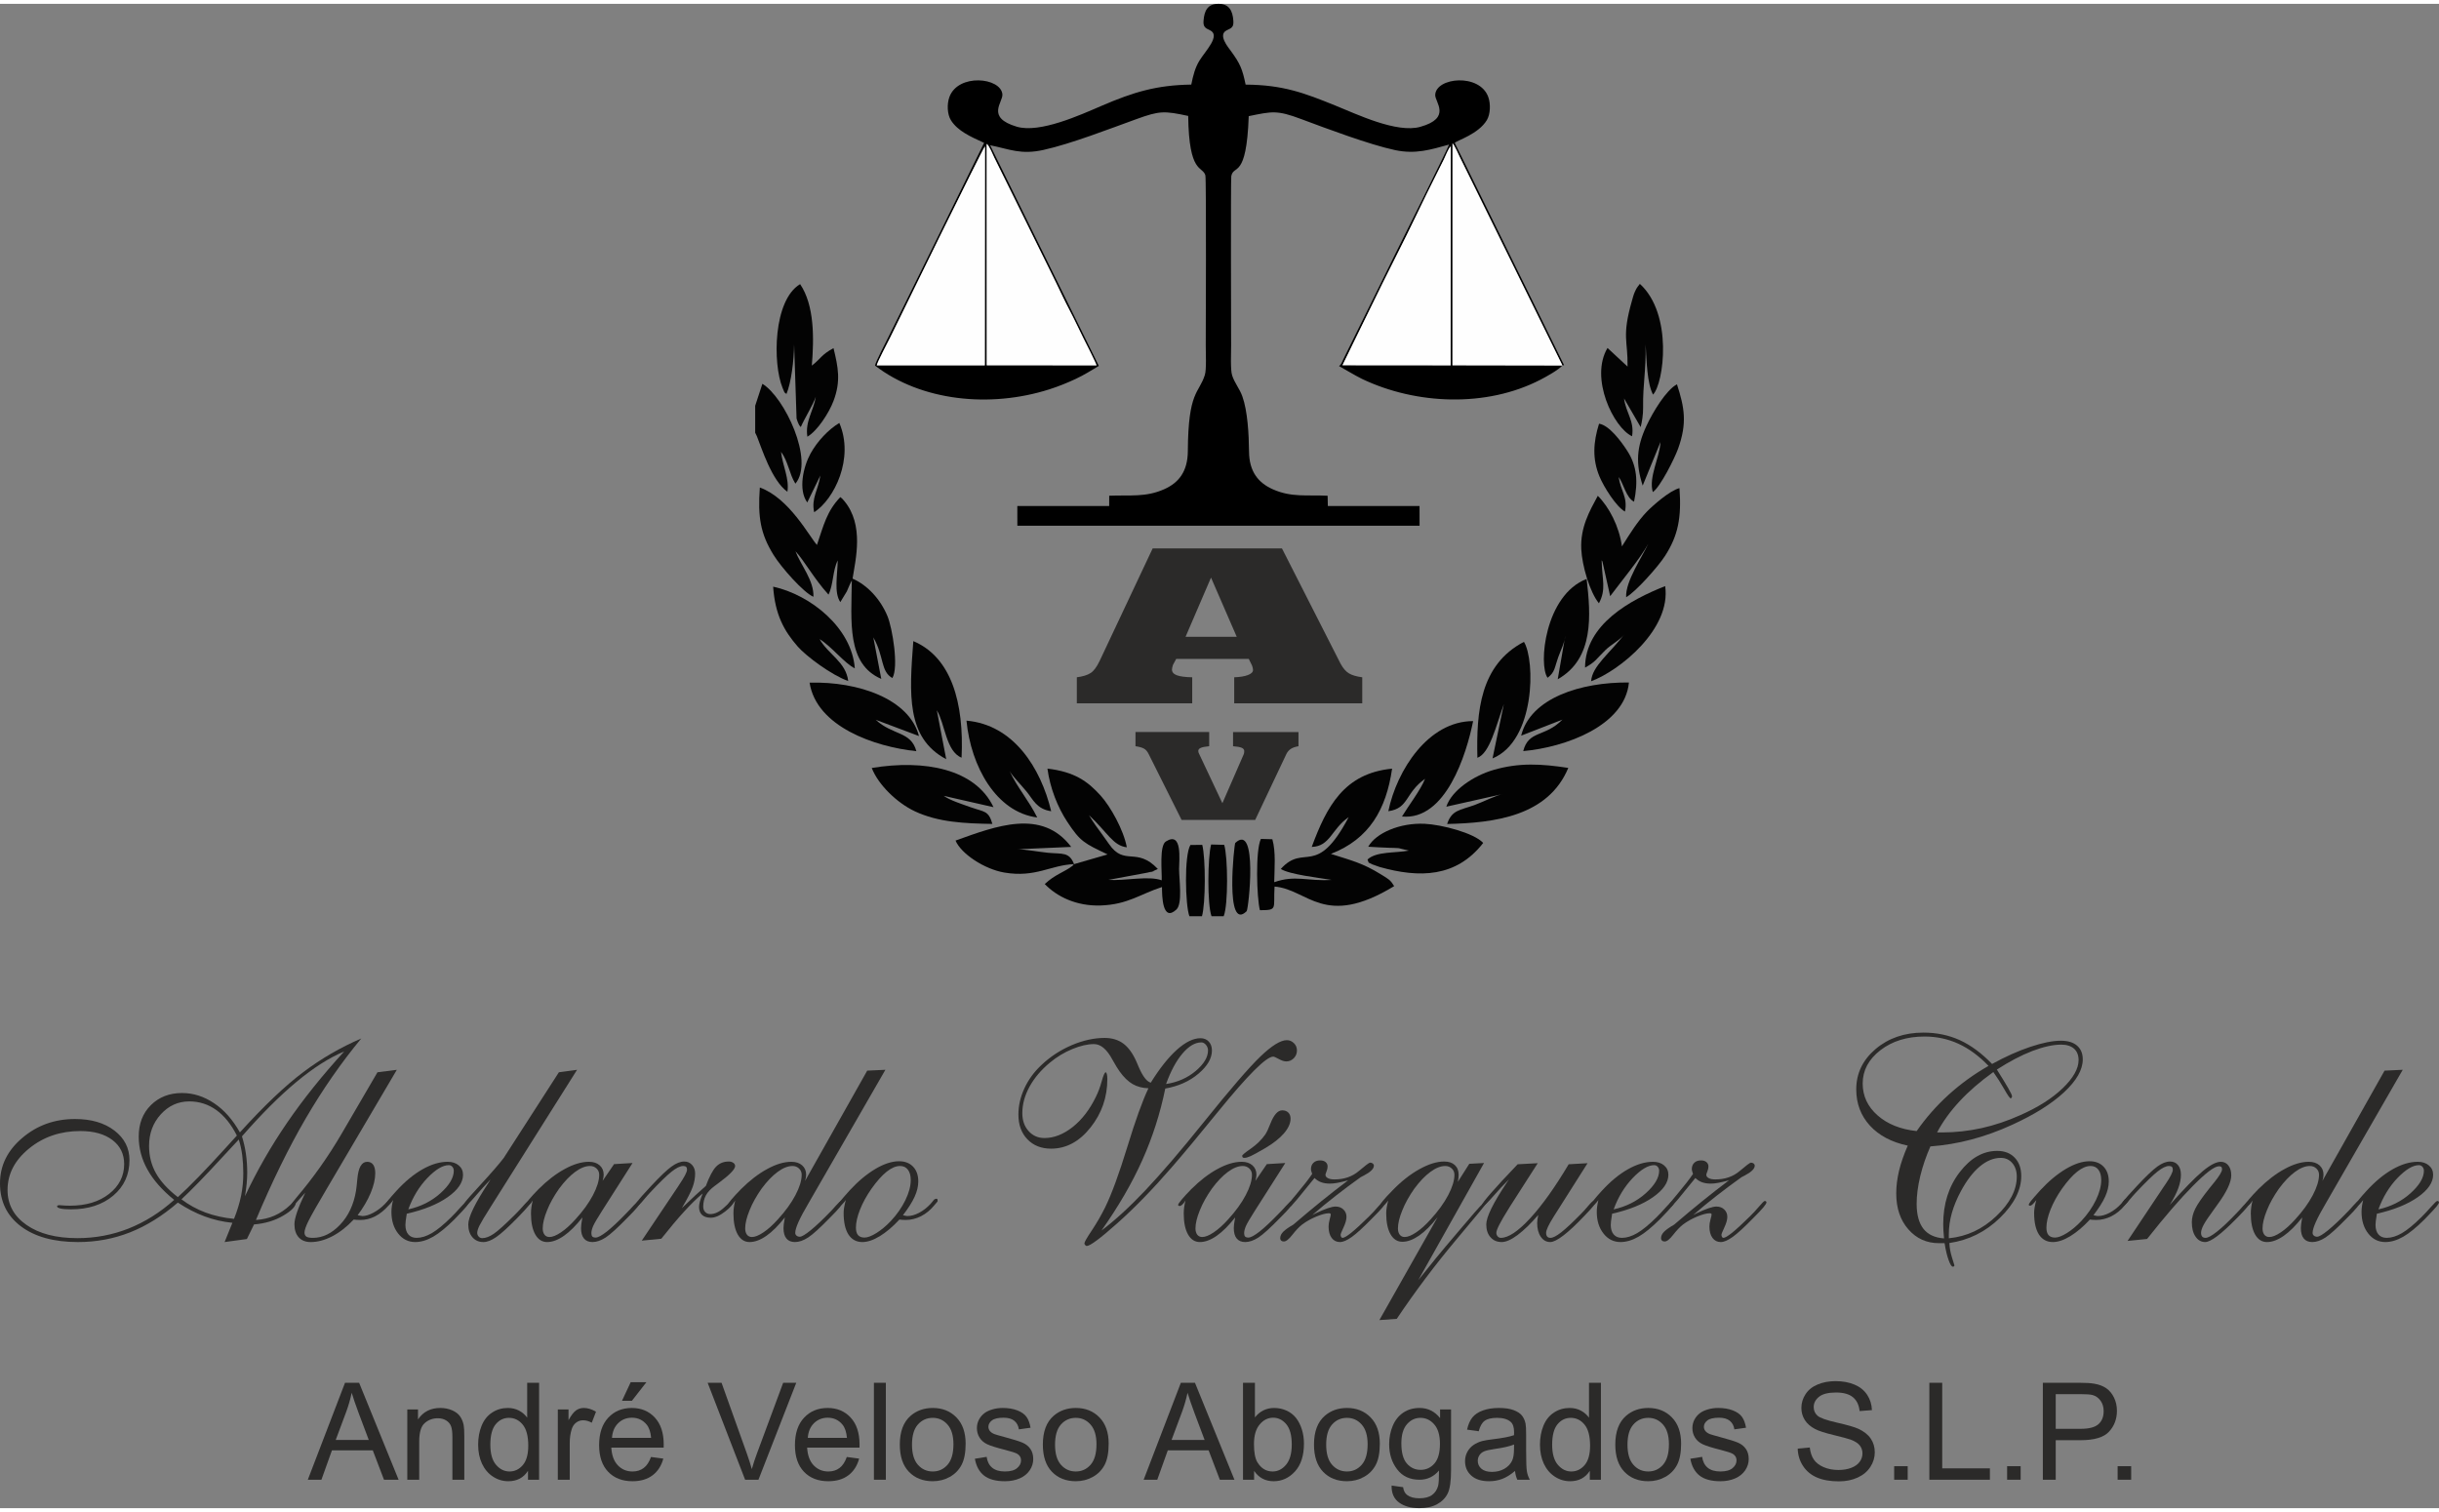 <?xml version="1.0" encoding="UTF-8"?>
<!DOCTYPE svg PUBLIC "-//W3C//DTD SVG 1.1//EN" "http://www.w3.org/Graphics/SVG/1.1/DTD/svg11.dtd">
<!-- Creator: CorelDRAW X8 -->
<svg xmlns="http://www.w3.org/2000/svg" xml:space="preserve" width="200px" height="124px" version="1.1" style="shape-rendering:geometricPrecision; text-rendering:geometricPrecision; image-rendering:optimizeQuality; fill-rule:evenodd; clip-rule:evenodd"
viewBox="0 0 6097837 3761510"
 xmlns:xlink="http://www.w3.org/1999/xlink">
 <rect x="0" y="0" width="6097837" height="3761510" fill="#808080" stroke="none"/>
 <defs>
  <style type="text/css">
   <![CDATA[
    .fil2 {fill:black}
    .fil3 {fill:#FEFEFE}
    .fil1 {fill:#030303}
    .fil0 {fill:#2B2A29;fill-rule:nonzero}
   ]]>
  </style>
 </defs>
 <g id="Capa_x0020_1">
  <path class="fil0" d="M444674 2983745c29364,-26561 69454,-67938 120258,-123863 12013,-13516 21210,-23542 27274,-30065 -14331,-28319 -31466,-49530 -51504,-63861 -20052,-14332 -42536,-21555 -67352,-21555 -27976,0 -51747,10714 -71327,32281 -19567,21555 -29364,47887 -29364,78996 0,25058 5707,47899 17249,68295 11542,20510 29721,40434 54766,59772zm140424 54307c7923,-19809 13745,-38918 17593,-57326 3732,-18421 5592,-37301 5592,-56639 0,-15962 -930,-30994 -2675,-44982 -1873,-13987 -4663,-27147 -8625,-39389 -9095,9554 -22497,24013 -40204,43351 -44397,48243 -78780,83671 -103124,106156 18408,13873 38447,24943 60014,32981 21669,8039 45441,13402 71429,15848zm27376 -56638c29606,-63034 64562,-124220 105111,-183406 40562,-59199 88219,-118628 142985,-178527 -37059,15491 -76907,40778 -119328,76091 -42409,35313 -87862,80754 -136335,136220 4306,13873 7695,28434 9898,43708 2217,15262 3274,30994 3274,47186 0,8624 -471,17835 -1401,27504 -930,9669 -2331,20039 -4204,31224zm-50918 114665c2675,-6637 6293,-15491 10726,-26561 4421,-11185 7338,-18408 8739,-21555 -24242,-2459 -47313,-7809 -69568,-16090 -22141,-8153 -44397,-19694 -66779,-34485 -38689,33441 -78537,58257 -119557,74461 -41135,16191 -84487,24230 -130284,24230 -60244,0 -107786,-13160 -142628,-39377 -34842,-26345 -52205,-62116 -52205,-107442 0,-44167 18523,-82040 55696,-113506 37058,-31581 80995,-47314 131799,-47314 40549,0 73301,9568 98474,28791 25160,19223 37746,43925 37746,73875 0,36357 -13516,66078 -40663,88919 -27147,22841 -62346,34256 -105583,34256 -11414,0 -20038,-701 -25975,-1988 -5949,-1388 -8866,-3261 -8866,-5707 0,-700 586,-1401 1758,-1860 1044,-586 2560,-930 4420,-930 472,0 1631,115 3376,344 8051,701 15504,1045 22612,1045 40090,0 72715,-9784 97888,-29479 25173,-19694 37759,-44625 37759,-74575 0,-25287 -9796,-45326 -29491,-60243 -19695,-14918 -46371,-22383 -80053,-22383 -49874,0 -92639,14574 -128411,43823 -35784,29249 -53607,63734 -53607,103595 0,36357 15848,65492 47428,87390 31581,22026 73990,32982 127252,32982 44867,0 87505,-8038 128182,-24115 40548,-16204 78537,-39976 113735,-71556 -29835,-24115 -51976,-49288 -66664,-75505 -14676,-26230 -22013,-53721 -22013,-82741 0,-32281 10127,-58613 30523,-78779 20395,-20154 46268,-30179 77721,-30179 28205,0 54894,8509 80181,25529 25287,16892 46727,41249 64549,72945 60486,-66665 113392,-116882 158603,-150794 45097,-33912 93455,-61989 144844,-84015 -49988,60358 -96371,127010 -139022,200196 -42651,73187 -84015,157775 -124335,253574 33211,-1873 61760,-14345 85888,-37645 5936,-5707 9898,-8509 11886,-8509 229,0 573,114 1044,471 472,344 816,930 1045,1630 0,9784 -10484,20855 -31581,33212 -20968,12471 -45326,19694 -73059,22026l-17835 36472 -55695 7567z"/>
  <path id="1" class="fil0" d="M992127 2665393l-174208 295753c-24357,41134 -39861,68511 -46613,82040 -6637,13516 -10025,23185 -10025,29122 0,4777 1630,8165 4777,10255 3146,1987 8510,3032 16089,3032 24587,0 47301,-10956 68053,-32855 20854,-21911 34141,-50230 39848,-84715 1172,-7236 2217,-17249 3376,-29950 2573,-28434 10726,-42651 24587,-42651 6650,0 11656,2446 15032,7338 3389,4892 5134,12000 5134,21325 0,14446 -3847,30880 -11427,49173 -7682,18294 -18523,36944 -32625,55709 700,0 2560,344 5478,1045 2917,700 5133,1044 6522,1044 7924,0 17020,-2790 27389,-8382 10370,-5478 20154,-12943 29249,-22268l9911 -10255c344,-688 1045,-1274 1975,-1746 930,-458 1860,-700 2803,-700 815,0 1503,356 1974,1057 472,701 701,1745 701,3032 0,1389 0,2204 -115,2561 -114,344 -356,700 -586,930l-7809 9210c-10714,12115 -22026,21198 -33797,27262 -11886,6064 -24230,9096 -37173,9096 -3962,0 -7108,-128 -9554,-357 -2561,-229 -4777,-459 -6867,-701 -17019,18179 -34969,32167 -53606,41836 -18650,9669 -36587,14446 -53951,14446 -12700,0 -22612,-3962 -29835,-11758 -7108,-7924 -10726,-18880 -10726,-32982 0,-14574 8866,-40434 26574,-77607l701 -1401 -16778 18764c-1287,1631 -3147,3720 -5478,6166 -5019,5720 -8395,8625 -9911,8625 -1401,0 -2331,-115 -2790,-459 -471,-357 -700,-1172 -700,-2217 0,-1630 4662,-8038 13974,-19108 41263,-48473 78780,-101494 112462,-159062l89493 -153469 48472 -6178z"/>
  <path id="2" class="fil0" d="M1020803 3014395c31109,-6879 57912,-20268 80282,-40319 22256,-20039 33453,-38804 33453,-56282 0,-3847 -1172,-7108 -3617,-9911 -2332,-2675 -5249,-4077 -8740,-4077 -15146,0 -33096,10727 -53606,32052 -20510,21440 -36472,47543 -47772,78537zm-38103 -23185c-3847,5006 -6994,8624 -9325,10714 -2446,2216 -4433,3261 -6064,3261 -1044,0 -1974,-115 -2560,-459 -586,-356 -816,-1172 -816,-2216 0,-1631 2446,-5478 7224,-11415 4777,-6064 11414,-13758 20038,-23070 21440,-23428 43122,-41377 65148,-53849 21899,-12459 42880,-18752 62690,-18752 11529,0 20969,3032 27962,9083 7109,5949 10612,13758 10612,23313 0,19338 -12701,37988 -38230,55925 -25517,17949 -59658,31822 -102423,41491 -1287,8510 -2217,14561 -2688,18408 -459,3848 -688,7109 -688,9555 0,10255 2446,18179 7338,23886 4892,5720 11771,8510 20624,8510 11886,0 24587,-3962 37989,-11771 13401,-7810 29478,-20969 48128,-39390 7809,-7682 15962,-16421 24702,-26332 8739,-9898 13987,-14803 15847,-14803 1172,0 2102,357 2917,1058 816,700 1160,1516 1160,2331 0,2089 -2217,5707 -6523,10956 -4306,5235 -13987,15605 -29020,31109 -20510,20510 -38447,35185 -53950,44052 -15504,8853 -30408,13274 -44740,13274 -17249,0 -31580,-7109 -42651,-21326 -11198,-14216 -16790,-32268 -16790,-54179 0,-4548 357,-9211 1057,-14102 701,-4892 1746,-10026 3032,-15262z"/>
  <path id="3" class="fil0" d="M1226592 2939349c-12472,12943 -25530,27274 -38931,43007 -13516,15733 -21440,23530 -24001,23530 -815,0 -1630,-230 -2331,-816 -701,-573 -1045,-1274 -1045,-1860 0,-1860 1045,-4306 3262,-7580 2216,-3146 6522,-8382 13044,-15605l22027 -24243c14102,-15261 26917,-29593 38459,-42880 11414,-13401 18880,-22370 22370,-27160l137851 -214171 45453 -6178 -215458 341894c-14803,23313 -24242,39045 -28204,46969 -3962,7924 -5949,14217 -5949,18752 0,3618 1172,6765 3618,9325 2331,2676 5363,3962 8968,3962 8510,0 17949,-3618 28548,-10726 10612,-7096 29135,-23886 55467,-50218 5248,-5249 11427,-11886 18535,-19924 6994,-8039 11542,-12128 13631,-12128 1172,0 2102,357 2918,1058 815,700 1159,1516 1159,2331 0,2089 -1975,5478 -5822,10255 -3847,4777 -12586,14217 -26217,28319 -23428,23886 -41135,40077 -53263,48358 -12000,8268 -22714,12459 -32039,12459 -11414,0 -20510,-3962 -27504,-12000 -6879,-7924 -10369,-18638 -10369,-32039 0,-18421 16777,-53021 50345,-103837l5478 -8854z"/>
  <path id="4" class="fil0" d="M1356875 3061938c0,6650 1516,11886 4421,15733 3032,3847 7108,5834 12357,5834 7694,0 17363,-3847 28892,-11656 11542,-7694 23542,-18536 36014,-32396 18994,-20739 33555,-40905 43937,-60600 10370,-19695 15606,-36702 15606,-51033 0,-6179 -2204,-11427 -6637,-15618 -4433,-4192 -9911,-6294 -16319,-6294 -11300,0 -23771,4892 -37173,14803 -13516,9899 -26803,23886 -40078,41836 -12700,18051 -22841,36001 -30064,54065 -7350,17949 -10956,33096 -10956,45326zm149737 -118857l28663 -41835 46154 -2790 -76919 120716c-11415,17835 -18523,30180 -21555,36944 -2917,6879 -4421,12816 -4421,17822 0,3847 816,6650 2446,8395 1516,1631 4306,2561 8153,2561 5937,0 15147,-5007 27848,-14918 12587,-9898 28549,-24816 47658,-44625 5477,-5478 11771,-12115 18994,-20166 7236,-7924 11541,-11886 13172,-11886 1401,0 2331,242 3032,701 701,471 1045,1172 1045,1987 0,2561 -2561,6994 -7810,13402 -5235,6293 -13401,15032 -24344,25873 -24587,25275 -42651,41708 -54422,49403 -11771,7579 -22727,11414 -32982,11414 -9325,0 -16433,-2905 -21325,-8854 -4892,-5936 -7338,-14561 -7338,-25988 0,-2904 230,-6293 701,-10013 458,-3847 1388,-9325 2675,-16663 -15962,20268 -31351,35657 -46256,46027 -14917,10370 -28905,15491 -41950,15491 -12472,0 -22383,-6293 -29606,-18994 -7108,-12587 -10713,-30065 -10713,-52320 0,-5478 343,-10956 1159,-16434 815,-5465 1860,-10828 3261,-16076 -2675,4318 -5363,7694 -7809,10025 -2561,2446 -4663,3606 -6523,3606 -1630,0 -2675,-230 -3261,-701 -586,-459 -815,-1159 -815,-1975 0,-1860 2917,-6293 8854,-13287 5949,-7108 13873,-15733 23886,-25988 21911,-21784 43822,-38688 65848,-50574 21899,-12000 42065,-17937 60244,-17937 11185,0 20153,2905 26918,8854 6637,5936 10013,13745 10013,23542 0,2204 -229,4662 -688,7108 -471,2561 -1057,5236 -1987,8153z"/>
  <path id="5" class="fil0" d="M1604499 3092588l90882 -135519 2802 -4433c12931,-19109 19466,-31581 19466,-37517 0,-3147 -701,-5478 -2217,-6994 -1516,-1516 -3962,-2217 -7338,-2217 -7579,0 -17248,4778 -29249,14332 -12013,9554 -29606,26689 -52905,51505 -4778,5019 -10498,11541 -17135,19465 -7923,9784 -13172,14676 -15733,14676 -815,0 -1630,-230 -2331,-816 -700,-573 -1044,-1274 -1044,-1860 0,-1860 1044,-4306 3261,-7580 2102,-3146 6408,-8382 12815,-15605l22256 -24243c22497,-24115 39504,-40319 51046,-48587 11414,-8280 22026,-12472 31580,-12472 7924,0 14446,2790 19567,8510 5134,5707 7695,12816 7695,21555 0,11070 -2089,22485 -6293,34026 -4191,11657 -13160,29135 -27033,52549l701 -700c25287,-24345 45097,-42638 59428,-54881 8854,-23656 17364,-39733 25644,-48243 8268,-8510 18867,-12816 31568,-12816 4548,0 8280,1045 11427,3262 3032,2102 4548,4777 4548,8038 0,7924 -13517,21911 -40434,41836 -4548,3490 -8052,6063 -10612,7923 -10255,7453 -17593,15377 -22026,23542 -4421,8268 -6637,17593 -6637,28077 0,5720 1630,10256 5006,13644 3261,3376 7465,5121 12472,5121 11542,0 23300,-5592 35185,-16777 11771,-11185 17835,-16778 18065,-16778 1401,230 2331,574 3032,1160 700,586 1044,1286 1044,2216 0,5478 -6637,13402 -20039,23771 -13401,10370 -25287,15504 -35771,15504 -9555,0 -16892,-2331 -21912,-6994 -5006,-4662 -7567,-11427 -7567,-20281 0,-3490 688,-7809 2090,-13044 1401,-5134 3732,-12013 6993,-20396 -13860,11529 -29249,26561 -45912,44855 -16777,18306 -35886,41135 -57568,68409l-48817 4777z"/>
  <path id="6" class="fil0" d="M1863079 3061938c0,6650 1516,11886 4421,15733 3032,3847 7108,5834 12357,5834 7694,0 17363,-3847 28892,-11656 11542,-7694 23542,-18536 36014,-32396 18994,-20739 33555,-40905 43937,-60600 10370,-19695 15606,-36702 15606,-51033 0,-6179 -2204,-11427 -6637,-15618 -4434,-4192 -9911,-6294 -16319,-6294 -11300,0 -23771,4892 -37173,14803 -13516,9899 -26803,23886 -40078,41836 -12700,18051 -22841,36001 -30064,54065 -7350,17949 -10956,33096 -10956,45326zm149737 -118857l155328 -275586 45454 -2102 -190871 331295c-12128,20510 -20867,36816 -26345,49058 -5478,12230 -8153,21326 -8153,27504 0,2676 1045,5007 3261,6867 2102,1745 4777,2688 8039,2688 5019,0 14217,-5478 27618,-16434 13402,-10956 29606,-26217 48473,-45797 4089,-4077 8866,-9325 14344,-15618 6866,-7810 11185,-11657 13045,-11657 1401,0 2331,242 3032,701 701,471 1045,1172 1045,1987 0,2561 -2561,6994 -7810,13402 -5235,6293 -13401,15032 -24344,25873 -24587,25275 -42651,41708 -54422,49403 -11771,7579 -22727,11414 -32982,11414 -9325,0 -16433,-2905 -21325,-8854 -4892,-5936 -7338,-14561 -7338,-25988 0,-2904 229,-6293 701,-10013 458,-3847 1388,-9325 2675,-16663 -15962,20268 -31351,35657 -46256,46027 -14917,10370 -28905,15491 -41950,15491 -12472,0 -22383,-6293 -29606,-18994 -7108,-12587 -10713,-30065 -10713,-52320 0,-5478 343,-10956 1159,-16434 815,-5465 1860,-10828 3261,-16076 -2675,4318 -5363,7694 -7809,10025 -2561,2446 -4663,3606 -6523,3606 -1630,0 -2675,-230 -3261,-701 -586,-459 -815,-1159 -815,-1975 0,-1860 2917,-6293 8854,-13287 5949,-7108 13873,-15733 23886,-25988 21911,-21784 43822,-38688 65848,-50574 21899,-12000 42065,-17937 60244,-17937 11185,0 20153,2905 26918,8854 6637,5936 10013,13745 10013,23542 0,2204 -229,4662 -688,7108 -471,2561 -1057,5236 -1987,8153z"/>
  <path id="7" class="fil0" d="M2139953 3059963c0,8383 1745,14676 5235,18752 3618,4090 8969,6179 16319,6179 7682,0 17708,-3847 29823,-11414 12242,-7695 24242,-17721 36128,-30294 15262,-16319 27275,-33683 36243,-52091 8854,-18293 13287,-34969 13287,-50001 0,-10943 -2331,-19567 -6994,-25746 -4662,-6293 -11185,-9440 -19695,-9440 -10484,0 -21554,4778 -33440,14217 -11886,9440 -24472,23542 -37988,42536 -12243,17479 -21797,34957 -28676,52206 -6867,17363 -10242,32395 -10242,45096zm117569 -30994c472,0 1516,229 3032,688 3491,943 6179,1401 8268,1401 9096,0 18765,-2675 29135,-8153 10369,-5478 19924,-12930 28790,-22497l8854 -10599c459,-472 1274,-930 2560,-1402 1287,-458 2332,-700 3262,-700 815,0 1516,356 1987,1057 459,701 701,1631 701,3032 0,1159 0,1975 -128,2446 -114,459 -344,815 -573,1045l-7809 9210c-9554,11644 -20510,20625 -32867,26918 -12459,6293 -25160,9440 -38447,9440 -3847,0 -6994,-128 -9325,-357 -2446,-229 -4548,-459 -6293,-701 -16663,17950 -32982,31810 -49059,41606 -16077,9784 -30650,14676 -43581,14676 -15032,0 -26573,-6293 -34727,-18752 -8038,-12586 -12115,-30536 -12115,-54078 0,-4306 459,-9083 1389,-14332 943,-5235 2217,-11185 4089,-17822 -3847,5121 -6993,8625 -9439,10829 -2332,2216 -4319,3261 -5950,3261 -1044,0 -1974,-115 -2560,-459 -586,-356 -815,-1172 -815,-2216 0,-1402 1745,-4306 5235,-8969 3618,-4548 11427,-13516 23428,-26918 20981,-22726 42306,-40434 63976,-53377 21669,-12815 41364,-19223 59084,-19223 14905,0 26561,4548 35300,13631 8625,9095 12943,21325 12943,36829 0,12000 -3032,24816 -9095,38217 -6064,13402 -15848,28778 -29250,46269z"/>
  <path id="8" class="fil0" d="M2915323 2700935c28663,-4319 53377,-15147 74002,-32510 20624,-17478 30879,-34613 30879,-51390 0,-5249 -1745,-9911 -5134,-13988 -3375,-4076 -7223,-6178 -11643,-6178 -15618,0 -31351,9325 -47084,27848 -15733,18535 -29364,43937 -41020,76218zm-161508 366366c33441,-25058 70028,-58613 109889,-100678 39848,-42192 88333,-98703 145430,-169787 66422,-82614 113735,-137507 142169,-164769 28307,-27160 50333,-40791 65951,-40791 6879,0 12816,2561 17822,7580 5019,5007 7465,11070 7465,18179 0,7452 -2560,13975 -7809,19338 -5248,5363 -11542,8038 -18765,8038 -5236,0 -11414,-1974 -18637,-5936 -7109,-3962 -11886,-6064 -14102,-6064 -17364,0 -63276,45912 -137851,137621 -47084,58040 -85544,104181 -115366,138552 -47543,54893 -92881,101505 -135876,139838 -42995,38345 -68753,57453 -77149,57453 -1159,0 -2446,-700 -3719,-2102 -1402,-1274 -2102,-2790 -2102,-4420 0,-3147 6178,-13988 18650,-32523 12344,-18638 23414,-37746 33211,-57556 16191,-32982 34599,-83212 55224,-150450 20510,-67237 38230,-116296 53021,-147290 -15033,-459 -28192,-3962 -39377,-10370 -11313,-6522 -22141,-17006 -32638,-31580 -4535,-6293 -10370,-15848 -17478,-28549 -14102,-26688 -29593,-39962 -46727,-39962 -16077,0 -34256,4191 -54180,12459 -20052,8280 -38574,19465 -55709,33682 -22026,18179 -39032,38217 -51147,60244 -12013,21911 -18065,44052 -18065,66422 0,18178 5236,33096 15733,44752 10370,11529 23657,17364 39505,17364 23886,0 47428,-9211 70613,-27504 23185,-18408 42536,-43466 58027,-75403 5707,-11415 10612,-24459 14688,-39262 4077,-14803 7338,-22141 9898,-22141 1172,0 2102,1516 2918,4662 815,3032 1172,7109 1172,12115 0,45454 -13988,85888 -42078,121188 -27962,35313 -60829,52906 -98576,52906 -24472,0 -44166,-7809 -59199,-23415 -15032,-15503 -22497,-36243 -22497,-61887 0,-22140 5019,-43924 14918,-65364 9911,-21568 24013,-41020 42421,-58269 22370,-21211 47657,-37759 76091,-49874 28319,-12000 55709,-18064 82040,-18064 18523,0 34027,4662 46842,14102 12701,9440 23657,24587 32740,45211 1401,3262 3389,7809 5835,13631 10013,23198 20038,36243 30064,38931 22255,-35899 44167,-63403 65492,-82511 21440,-19109 41008,-28664 58728,-28664 8624,0 15618,2803 20854,8510 5248,5707 7809,13045 7809,22141 0,19809 -11300,39147 -33797,58141 -22485,18995 -50103,31352 -82843,37059 -12586,61874 -31695,121544 -57454,179113 -25631,57441 -59785,116053 -102079,175953z"/>
  <path id="9" class="fil0" d="M2988853 3061938c0,6650 1516,11886 4421,15733 3032,3847 7108,5834 12357,5834 7694,0 17363,-3847 28892,-11656 11542,-7694 23542,-18536 36014,-32396 18994,-20739 33555,-40905 43937,-60600 10370,-19695 15606,-36702 15606,-51033 0,-6179 -2204,-11427 -6637,-15618 -4434,-4192 -9911,-6294 -16319,-6294 -11300,0 -23772,4892 -37173,14803 -13516,9899 -26803,23886 -40078,41836 -12701,18051 -22841,36001 -30064,54065 -7351,17949 -10956,33096 -10956,45326zm149737 -118857l28663 -41835 46154 -2790 -76919 120716c-11415,17835 -18523,30180 -21555,36944 -2917,6879 -4421,12816 -4421,17822 0,3847 816,6650 2446,8395 1516,1631 4306,2561 8153,2561 5937,0 15147,-5007 27848,-14918 12587,-9898 28549,-24816 47657,-44625 5478,-5478 11771,-12115 18995,-20166 7235,-7924 11541,-11886 13172,-11886 1401,0 2331,242 3032,701 700,471 1044,1172 1044,1987 0,2561 -2560,6994 -7809,13402 -5235,6293 -13401,15032 -24344,25873 -24587,25275 -42651,41708 -54422,49403 -11771,7579 -22727,11414 -32982,11414 -9325,0 -16433,-2905 -21325,-8854 -4892,-5936 -7338,-14561 -7338,-25988 0,-2904 229,-6293 701,-10013 458,-3847 1388,-9325 2675,-16663 -15962,20268 -31351,35657 -46256,46027 -14918,10370 -28905,15491 -41950,15491 -12472,0 -22383,-6293 -29606,-18994 -7108,-12587 -10714,-30065 -10714,-52320 0,-5478 344,-10956 1160,-16434 815,-5465 1860,-10828 3261,-16076 -2675,4318 -5363,7694 -7809,10025 -2561,2446 -4663,3606 -6523,3606 -1630,0 -2675,-230 -3261,-701 -586,-459 -815,-1159 -815,-1975 0,-1860 2917,-6293 8854,-13287 5949,-7108 13872,-15733 23885,-25988 21912,-21784 43823,-38688 65849,-50574 21899,-12000 42065,-17937 60244,-17937 11185,0 20153,2905 26918,8854 6637,5936 10013,13745 10013,23542 0,2204 -230,4662 -688,7108 -472,2561 -1058,5236 -1987,8153zm-27148 -57453c-2102,0 -3503,-344 -4318,-1045 -816,-701 -1274,-1975 -1516,-4076 0,-2102 7223,-8039 21682,-18065 14446,-10025 26332,-21669 35771,-34841 3848,-5707 8268,-15033 13287,-28090 8625,-21784 18409,-32740 29364,-32740 6408,0 11415,1860 15262,5593 3732,3847 5592,8853 5592,15261 0,11542 -5478,23771 -16548,36714 -11070,12816 -26918,25288 -47657,37403 -17134,10025 -29020,16433 -35542,19465 -6638,2905 -11771,4421 -15377,4421z"/>
  <path id="10" class="fil0" d="M3233331 3052613c24344,-20854 47886,-40549 70613,-58957 22841,-18408 44982,-35657 66537,-51861 -11071,2917 -20166,5019 -26918,6293 -6879,1287 -13058,1873 -18536,1873 -8153,0 -15261,-1058 -21440,-3262 -6165,-2102 -11885,-5720 -17121,-10726 -15147,18879 -29491,36472 -42880,52549 -943,1172 -1516,1873 -1758,2102l-10828 12242c-1172,1631 -2217,2676 -3274,3376 -1045,701 -1860,1045 -2561,1045 -930,0 -1631,-229 -2331,-701 -701,-458 -1045,-930 -1045,-1401l0 -2675c0,-701 115,-1287 229,-1746 115,-471 242,-815 472,-1286l7452 -9555c2803,-3261 6879,-8153 12243,-14675 17248,-20510 30064,-37058 38446,-49530 -815,-2675 -1630,-5007 -2204,-6994 -586,-1975 -815,-3605 -815,-5006 0,-6523 2089,-11886 6166,-15848 4076,-3962 9682,-5949 16663,-5949 5949,0 10612,1401 13873,4318 3261,2790 4892,6523 4892,11071 0,3376 -816,7452 -2676,12000 -1872,4548 -2688,7338 -2688,8510 0,3490 1988,6293 5950,8382 3961,2217 9554,3261 16548,3261 24230,0 44510,-6981 60944,-20968 16434,-13988 25746,-20982 28077,-20982 2688,0 5019,701 6879,2217 1746,1516 2676,3261 2676,5363 0,7695 -8268,15848 -24931,24587 -3503,1745 -6064,3146 -7924,4076 -21440,15262 -42179,30765 -62345,46498 -20281,15733 -39734,31810 -58728,48244 2089,-1172 4892,-2676 8624,-4434 23657,-11185 40078,-16777 49518,-16777 7923,0 14459,2446 19580,7338 5134,4904 7694,11070 7694,18535 0,6994 -2446,15733 -7338,26217 -4904,10485 -7350,16549 -7350,18408 0,1988 471,3848 1401,5478 930,1516 1988,2332 3376,2332 3847,0 11185,-4192 21797,-12701 10599,-8510 25287,-22026 43925,-40320 7579,-7338 15274,-15618 23312,-25058 7924,-9427 12816,-14217 14676,-14217 1401,242 2331,586 3032,1172 700,586 1057,1402 1057,2217 0,2331 -2573,6408 -7580,12471 -5006,6052 -13631,15262 -25988,27492 -22026,22612 -39032,38102 -50918,46612 -11886,8510 -21797,12816 -29721,12816 -8739,0 -15618,-3491 -20739,-10370 -5134,-6994 -7694,-16421 -7694,-28548 0,-5236 929,-11071 2687,-17593 1860,-6408 2790,-10727 2790,-12816 0,-586 -458,-1286 -1159,-1872 -815,-574 -1987,-816 -3618,-816 -7452,0 -17949,2803 -31351,8281 -13516,5592 -25402,12344 -35886,20268 -7223,5720 -15262,14102 -24001,25287 -8739,11198 -15733,16790 -21211,16790 -2802,0 -5006,-700 -6637,-2216 -1758,-1516 -2573,-3504 -2573,-5950 0,-5707 2573,-11185 7694,-16306 5122,-5134 13402,-10955 24944,-17605z"/>
  <path id="11" class="fil0" d="M3495057 3061938c0,6650 1516,11886 4421,15733 3032,3847 7108,5834 12357,5834 7694,0 17363,-3847 28892,-11656 11542,-7694 23542,-18536 36014,-32396 18994,-20739 33555,-40905 43937,-60600 10370,-19695 15606,-36702 15606,-51033 0,-6179 -2204,-11427 -6637,-15618 -4434,-4192 -9911,-6294 -16319,-6294 -11300,0 -23772,4892 -37173,14803 -13516,9899 -26803,23886 -40078,41836 -12701,18051 -22841,36001 -30064,54065 -7351,17949 -10956,33096 -10956,45326zm149736 -116411l28664 -45096 36829 -1975 -164310 292721c18994,-23542 33682,-41950 44281,-55008 10612,-13045 18765,-22956 24472,-29478l44625 -52562 6536 -7567c29822,-35543 46256,-53263 49517,-53263 942,0 1630,242 2331,701 701,471 1057,943 1057,1401 0,1287 -26102,33097 -78435,95327 -52205,62219 -101722,127940 -148335,197394l-43351 3032 145545 -257293c-15962,20268 -31351,35657 -46256,46026 -15032,10370 -28905,15504 -41950,15504 -12472,0 -22383,-6293 -29606,-18994 -7108,-12586 -10714,-30065 -10714,-52333 0,-4535 459,-9554 1389,-15032 943,-5478 2102,-11070 3733,-16777 -3147,4318 -6064,7579 -8510,9669 -2561,2216 -4663,3261 -6523,3261 -1745,0 -2917,-115 -3376,-459 -471,-356 -700,-930 -700,-1630 0,-1746 2102,-5364 6293,-10727 4191,-5350 11886,-13631 23071,-25045 21669,-22497 44052,-40205 67122,-53148 23186,-12930 43925,-19453 62346,-19453 11414,0 20268,2918 26676,8854 6420,5949 9567,13988 9567,24243 0,2446 -128,5236 -472,8153 -343,2917 -929,6178 -1516,9554z"/>
  <path id="12" class="fil0" d="M3884965 3031759l-1044 1745c-12243,19466 -18421,32638 -18421,39504 0,4077 942,7223 2688,9325 1860,2217 4662,3262 8267,3262 6179,0 15147,-4663 27160,-14103 12001,-9439 28192,-24586 48702,-45440 5707,-5708 11886,-12587 18650,-20625 6752,-8039 11185,-12128 13517,-12128 1159,0 2089,242 2904,828 828,574 1172,1274 1172,1860 0,2331 -1630,5593 -4892,9899 -3388,4433 -10841,12586 -22382,24586 -20498,21682 -37989,38001 -52435,49059 -14446,11070 -25402,16548 -32982,16548 -9783,0 -17707,-4421 -23643,-13160 -6064,-8739 -9096,-20280 -9096,-34383 0,-2560 229,-5350 700,-8497 472,-3274 1160,-7108 1975,-11656 -18637,21669 -35886,38332 -51619,50103 -15848,11771 -29007,17593 -39734,17593 -11656,0 -20981,-3962 -27962,-12000 -7109,-7924 -10612,-18638 -10612,-32039 0,-18536 17134,-53492 51505,-104882l5133 -7567c-12586,12344 -25758,26332 -39389,42065 -13746,15732 -21797,23529 -24357,23529 -816,0 -1631,-115 -2332,-459 -700,-356 -1044,-930 -1044,-1630 0,-2688 7452,-12587 22255,-29479 14803,-17019 37058,-41020 66651,-72014l50231 -2688 -69339 108257 -4421 7223c-19809,31581 -29720,51046 -29720,58613 0,3389 1044,6293 3261,8854 2102,2459 4777,3733 8038,3733 18651,0 43008,-16192 72958,-48588 30064,-32510 62218,-77607 96601,-135404l47186 -2688 -84130 132844z"/>
  <path id="13" class="fil0" d="M4034358 3014395c31109,-6879 57912,-20268 80282,-40319 22255,-20039 33453,-38804 33453,-56282 0,-3847 -1172,-7108 -3618,-9911 -2331,-2675 -5249,-4077 -8739,-4077 -15147,0 -33096,10727 -53607,32052 -20510,21440 -36472,47543 -47771,78537zm-38103 -23185c-3848,5006 -6994,8624 -9325,10714 -2446,2216 -4434,3261 -6064,3261 -1045,0 -1975,-115 -2561,-459 -586,-356 -815,-1172 -815,-2216 0,-1631 2446,-5478 7223,-11415 4777,-6064 11414,-13758 20039,-23070 21440,-23428 43122,-41377 65148,-53849 21899,-12459 42880,-18752 62689,-18752 11529,0 20969,3032 27963,9083 7108,5949 10612,13758 10612,23313 0,19338 -12701,37988 -38231,55925 -25516,17949 -59657,31822 -102423,41491 -1286,8510 -2216,14561 -2688,18408 -458,3848 -688,7109 -688,9555 0,10255 2446,18179 7338,23886 4892,5720 11771,8510 20625,8510 11886,0 24587,-3962 37988,-11771 13402,-7810 29479,-20969 48129,-39390 7809,-7682 15962,-16421 24701,-26332 8739,-9898 13988,-14803 15848,-14803 1172,0 2102,357 2917,1058 815,700 1159,1516 1159,2331 0,2089 -2216,5707 -6522,10956 -4306,5235 -13988,15605 -29020,31109 -20510,20510 -38447,35185 -53951,44052 -15503,8853 -30408,13274 -44740,13274 -17248,0 -31580,-7109 -42650,-21326 -11198,-14216 -16791,-32268 -16791,-54179 0,-4548 357,-9211 1058,-14102 700,-4892 1745,-10026 3032,-15262z"/>
  <path id="14" class="fil0" d="M4185495 3052613c24345,-20854 47887,-40549 70613,-58957 22842,-18408 44982,-35657 66537,-51861 -11070,2917 -20166,5019 -26918,6293 -6879,1287 -13057,1873 -18535,1873 -8153,0 -15262,-1058 -21440,-3262 -6166,-2102 -11886,-5720 -17122,-10726 -15147,18879 -29491,36472 -42880,52549 -942,1172 -1516,1873 -1758,2102l-10828 12242c-1172,1631 -2217,2676 -3274,3376 -1045,701 -1860,1045 -2561,1045 -930,0 -1630,-229 -2331,-701 -701,-458 -1045,-930 -1045,-1401l0 -2675c0,-701 115,-1287 230,-1746 114,-471 242,-815 471,-1286l7453 -9555c2802,-3261 6879,-8153 12242,-14675 17249,-20510 30064,-37058 38447,-49530 -816,-2675 -1631,-5007 -2204,-6994 -586,-1975 -815,-3605 -815,-5006 0,-6523 2089,-11886 6165,-15848 4077,-3962 9682,-5949 16663,-5949 5949,0 10612,1401 13873,4318 3261,2790 4892,6523 4892,11071 0,3376 -815,7452 -2675,12000 -1873,4548 -2688,7338 -2688,8510 0,3490 1987,6293 5949,8382 3962,2217 9554,3261 16548,3261 24230,0 44511,-6981 60944,-20968 16434,-13988 25746,-20982 28078,-20982 2688,0 5019,701 6879,2217 1745,1516 2675,3261 2675,5363 0,7695 -8268,15848 -24931,24587 -3503,1745 -6063,3146 -7923,4076 -21440,15262 -42180,30765 -62346,46498 -20281,15733 -39733,31810 -58728,48244 2090,-1172 4892,-2676 8625,-4434 23657,-11185 40077,-16777 49517,-16777 7924,0 14459,2446 19580,7338 5134,4904 7695,11070 7695,18535 0,6994 -2446,15733 -7338,26217 -4905,10485 -7351,16549 -7351,18408 0,1988 472,3848 1402,5478 930,1516 1987,2332 3376,2332 3847,0 11185,-4192 21796,-12701 10599,-8510 25288,-22026 43925,-40320 7580,-7338 15274,-15618 23313,-25058 7923,-9427 12815,-14217 14675,-14217 1402,242 2331,586 3032,1172 701,586 1057,1402 1057,2217 0,2331 -2573,6408 -7579,12471 -5007,6052 -13631,15262 -25988,27492 -22026,22612 -39033,38102 -50919,46612 -11885,8510 -21796,12816 -29720,12816 -8739,0 -15618,-3491 -20740,-10370 -5134,-6994 -7694,-16421 -7694,-28548 0,-5236 930,-11071 2688,-17593 1860,-6408 2790,-10727 2790,-12816 0,-586 -459,-1286 -1160,-1872 -815,-574 -1987,-816 -3617,-816 -7453,0 -17950,2803 -31352,8281 -13516,5592 -25401,12344 -35886,20268 -7223,5720 -15261,14102 -24000,25287 -8740,11198 -15733,16790 -21211,16790 -2803,0 -5007,-700 -6637,-2216 -1758,-1516 -2574,-3504 -2574,-5950 0,-5707 2574,-11185 7695,-16306 5121,-5134 13401,-10955 24943,-17605z"/>
  <path id="15" class="fil0" d="M4791906 2818632c23198,-33338 49873,-63632 79938,-90894 30192,-27389 63403,-51390 99760,-72142 -23898,-24816 -48944,-43224 -75288,-55339 -26217,-12013 -54537,-18064 -84716,-18064 -43924,0 -80639,11414 -110232,34141 -29606,22842 -44396,50575 -44396,83314 0,31237 12344,57798 37058,79595 24702,21911 57327,34956 97876,39389zm51045 3376l13287 0c32625,0 65136,-3618 97761,-10726 32510,-7223 64906,-18052 97302,-32625 44396,-19580 79709,-42065 106041,-67467 26230,-25402 39389,-48715 39389,-70155 0,-12229 -3847,-21784 -11414,-28548 -7695,-6637 -18294,-10026 -31937,-10026 -20510,0 -44626,5363 -72473,15962 -27734,10727 -57225,26230 -88449,46384 12472,19809 21912,35198 28320,46383 6407,11070 9554,17937 9554,20396 0,1388 -357,2560 -1172,3605 -815,1044 -1516,1516 -2204,1516 -2102,0 -7465,-7695 -16204,-23186 -8854,-15389 -17835,-29605 -27147,-42536 -32982,23657 -61072,48014 -84257,72945 -23186,24943 -42065,50931 -56397,78078zm29364 264631c44868,-4306 84372,-22714 118513,-55224 34255,-32396 51390,-65492 51390,-98933 0,-13643 -3733,-24943 -11071,-33682 -7465,-8739 -17019,-13172 -28905,-13172 -17707,0 -35186,7108 -52320,21325 -17134,14332 -32981,34956 -47542,62116 -10026,18638 -17593,36944 -22612,54881 -5007,17835 -7453,35427 -7453,52791l0 9898zm-102665 -231649c-40319,-8510 -71785,-25173 -94614,-50001 -22726,-24931 -34153,-55110 -34153,-90652 0,-39861 16089,-73416 48243,-100805 32281,-27377 72142,-41135 119684,-41135 32969,0 63276,6293 91009,18879 27619,12701 54537,32511 80639,59543 33555,-18408 65365,-32740 95786,-42880 30408,-10140 55810,-15261 76320,-15261 17364,0 30766,4076 40320,12229 9554,8281 14331,19695 14331,34498 0,25758 -15605,53135 -46727,82155 -31224,29020 -74575,56167 -130041,81454 -34383,15733 -68410,27963 -102079,36816 -33683,8981 -67709,14574 -102079,17135 -10841,24586 -19351,49415 -25402,74345 -5950,24944 -8981,48014 -8981,69225 0,27377 5719,48116 17019,62575 11414,14331 28549,22255 51505,23886 -701,-7109 -1287,-13631 -1631,-19810 -357,-6178 -471,-11427 -471,-15732 0,-50804 13643,-94156 41020,-129813 27274,-35657 58613,-53491 93926,-53491 18408,0 33096,5707 43924,17134 10841,11299 16205,26561 16205,45797 0,35071 -17835,70027 -53492,104754 -35657,34727 -77722,55594 -126194,62703 458,11885 2675,24000 6637,36586 3962,12472 5949,18880 5949,19109 0,1045 -357,1975 -1058,2561 -700,586 -1630,815 -3019,815 -3032,0 -6420,-5478 -10382,-16433 -4077,-10829 -7338,-25046 -10128,-42294l-13987 0c-30880,0 -56524,-11542 -76678,-34727 -20166,-23071 -30179,-53021 -30179,-89608 0,-18293 2332,-37058 6994,-56638 4663,-19453 12000,-40434 21784,-62919z"/>
  <path id="16" class="fil0" d="M5116334 3059963c0,8383 1745,14676 5236,18752 3618,4090 8968,6179 16319,6179 7682,0 17707,-3847 29822,-11414 12243,-7695 24243,-17721 36129,-30294 15261,-16319 27274,-33683 36243,-52091 8853,-18293 13287,-34969 13287,-50001 0,-10943 -2332,-19567 -6994,-25746 -4663,-6293 -11185,-9440 -19695,-9440 -10484,0 -21555,4778 -33440,14217 -11886,9440 -24472,23542 -37989,42536 -12242,17479 -21796,34957 -28676,52206 -6866,17363 -10242,32395 -10242,45096zm117570 -30994c471,0 1516,229 3032,688 3491,943 6178,1401 8268,1401 9095,0 18765,-2675 29134,-8153 10370,-5478 19924,-12930 28791,-22497l8853 -10599c459,-472 1274,-930 2561,-1402 1287,-458 2331,-700 3261,-700 816,0 1516,356 1988,1057 458,701 700,1631 700,3032 0,1159 0,1975 -127,2446 -115,459 -344,815 -573,1045l-7810 9210c-9554,11644 -20510,20625 -32867,26918 -12459,6293 -25159,9440 -38446,9440 -3848,0 -6994,-128 -9326,-357 -2445,-229 -4547,-459 -6293,-701 -16663,17950 -32981,31810 -49058,41606 -16077,9784 -30651,14676 -43581,14676 -15032,0 -26574,-6293 -34727,-18752 -8038,-12586 -12115,-30536 -12115,-54078 0,-4306 459,-9083 1389,-14332 942,-5235 2216,-11185 4089,-17822 -3847,5121 -6994,8625 -9440,10829 -2331,2216 -4318,3261 -5949,3261 -1045,0 -1975,-115 -2561,-459 -586,-356 -815,-1172 -815,-2216 0,-1402 1745,-4306 5236,-8969 3618,-4548 11427,-13516 23427,-26918 20982,-22726 42307,-40434 63976,-53377 21670,-12815 41365,-19223 59085,-19223 14905,0 26561,4548 35300,13631 8624,9095 12943,21325 12943,36829 0,12000 -3032,24816 -9096,38217 -6064,13402 -15847,28778 -29249,46269z"/>
  <path id="17" class="fil0" d="M5319206 3093289l90881 -136220c943,-1516 2459,-3733 4433,-6408 11886,-17605 17835,-29376 17835,-35542 0,-3147 -701,-5478 -2217,-6994 -1516,-1516 -3962,-2217 -7337,-2217 -7580,0 -17249,4778 -29250,14332 -12013,9554 -29605,26803 -52905,51505 -4778,5019 -10497,11541 -17135,19465 -7923,9784 -13172,14676 -15732,14676 -816,0 -1631,-230 -2332,-816 -700,-573 -1044,-1274 -1044,-1860 0,-1860 1044,-4306 3261,-7580 2102,-3146 6408,-8382 12816,-15605l22255 -24243c22497,-24115 39504,-40319 51046,-48587 11414,-8280 22026,-12472 31580,-12472 8383,0 15032,2918 19924,8854 4892,5949 7338,13988 7338,24243 0,10484 -2217,21669 -6637,33784 -4433,12013 -11427,25873 -21211,41606 35542,-40090 62804,-68052 81798,-83900 18995,-15962 34269,-23886 45568,-23886 8039,0 14332,3032 19109,9198 4777,6064 7223,14331 7223,24472 0,17605 -11529,41950 -34599,73416 -3848,5134 -6765,9210 -8510,11885 -12701,17249 -21325,30065 -25759,38345 -4420,8268 -6637,15032 -6637,20268 0,4077 930,7223 2675,9325 1873,2217 4663,3262 8625,3262 5834,0 15389,-5122 28319,-15377 12930,-10140 28663,-24943 47071,-44281 5478,-5363 11657,-12242 18765,-20395 7223,-8154 11656,-12243 13172,-12243 1160,0 2217,357 3032,1172 930,816 1389,1516 1389,2217 0,3720 -10128,15847 -30408,36587l-4077 4076c-19351,19810 -35542,34498 -48473,44167 -12943,9669 -22841,14561 -29720,14561 -10026,0 -18064,-4535 -24243,-13631 -6165,-9083 -9197,-21083 -9197,-35886 0,-10727 2789,-21797 8382,-33441 5592,-11656 17720,-29134 36472,-52561 2459,-3262 6064,-7580 10612,-13045 13402,-16549 20039,-27619 20039,-33097 0,-2917 -586,-5019 -1746,-6064 -1044,-1159 -3146,-1745 -6063,-1745 -10956,0 -32511,16192 -64664,48702 -32282,32523 -70512,76919 -114908,133086l-48816 4892z"/>
  <path id="18" class="fil0" d="M5656666 3061938c0,6650 1516,11886 4421,15733 3032,3847 7108,5834 12357,5834 7694,0 17363,-3847 28892,-11656 11542,-7694 23542,-18536 36014,-32396 18994,-20739 33555,-40905 43937,-60600 10370,-19695 15606,-36702 15606,-51033 0,-6179 -2204,-11427 -6637,-15618 -4433,-4192 -9911,-6294 -16319,-6294 -11300,0 -23771,4892 -37173,14803 -13516,9899 -26803,23886 -40077,41836 -12701,18051 -22842,36001 -30065,54065 -7350,17949 -10956,33096 -10956,45326zm149737 -118857l155329 -275586 45453 -2102 -190871 331295c-12128,20510 -20867,36816 -26345,49058 -5478,12230 -8153,21326 -8153,27504 0,2676 1045,5007 3261,6867 2102,1745 4778,2688 8039,2688 5019,0 14217,-5478 27618,-16434 13402,-10956 29606,-26217 48473,-45797 4089,-4077 8866,-9325 14344,-15618 6867,-7810 11185,-11657 13045,-11657 1401,0 2331,242 3032,701 701,471 1045,1172 1045,1987 0,2561 -2561,6994 -7809,13402 -5236,6293 -13402,15032 -24345,25873 -24587,25275 -42651,41708 -54422,49403 -11771,7579 -22727,11414 -32982,11414 -9325,0 -16433,-2905 -21325,-8854 -4892,-5936 -7338,-14561 -7338,-25988 0,-2904 230,-6293 701,-10013 459,-3847 1389,-9325 2675,-16663 -15962,20268 -31351,35657 -46256,46027 -14917,10370 -28905,15491 -41950,15491 -12472,0 -22383,-6293 -29606,-18994 -7108,-12587 -10713,-30065 -10713,-52320 0,-5478 344,-10956 1159,-16434 815,-5465 1860,-10828 3261,-16076 -2675,4318 -5363,7694 -7809,10025 -2561,2446 -4663,3606 -6522,3606 -1631,0 -2676,-230 -3262,-701 -586,-459 -815,-1159 -815,-1975 0,-1860 2917,-6293 8854,-13287 5949,-7108 13873,-15733 23886,-25988 21911,-21784 43822,-38688 65848,-50574 21899,-12000 42065,-17937 60244,-17937 11185,0 20153,2905 26918,8854 6637,5936 10013,13745 10013,23542 0,2204 -229,4662 -688,7108 -471,2561 -1057,5236 -1987,8153z"/>
  <path id="19" class="fil0" d="M5946355 3014395c31109,-6879 57913,-20268 80283,-40319 22255,-20039 33453,-38804 33453,-56282 0,-3847 -1172,-7108 -3618,-9911 -2331,-2675 -5249,-4077 -8739,-4077 -15147,0 -33097,10727 -53607,32052 -20510,21440 -36472,47543 -47772,78537zm-38103 -23185c-3847,5006 -6993,8624 -9325,10714 -2446,2216 -4433,3261 -6063,3261 -1045,0 -1975,-115 -2561,-459 -586,-356 -815,-1172 -815,-2216 0,-1631 2446,-5478 7223,-11415 4777,-6064 11414,-13758 20038,-23070 21441,-23428 43123,-41377 65149,-53849 21898,-12459 42880,-18752 62689,-18752 11529,0 20969,3032 27963,9083 7108,5949 10611,13758 10611,23313 0,19338 -12701,37988 -38230,55925 -25516,17949 -59657,31822 -102423,41491 -1287,8510 -2217,14561 -2688,18408 -458,3848 -688,7109 -688,9555 0,10255 2446,18179 7338,23886 4892,5720 11771,8510 20625,8510 11885,0 24586,-3962 37988,-11771 13402,-7810 29478,-20969 48129,-39390 7809,-7682 15962,-16421 24701,-26332 8739,-9898 13987,-14803 15847,-14803 1172,0 2102,357 2918,1058 815,700 1159,1516 1159,2331 0,2089 -2217,5707 -6523,10956 -4305,5235 -13987,15605 -29019,31109 -20510,20510 -38447,35185 -53951,44052 -15503,8853 -30408,13274 -44740,13274 -17249,0 -31580,-7109 -42651,-21326 -11197,-14216 -16790,-32268 -16790,-54179 0,-4548 357,-9211 1058,-14102 700,-4892 1745,-10026 3031,-15262z"/>
  <g id="_2621302895504">
   <g>
    <path class="fil1" d="M2033682 1482662c1631,-40944 -31669,-78843 -44931,-113863 20319,20982 46664,69148 82627,108423 12408,-24701 10318,-60906 23134,-85543 -790,36523 -9809,80894 6433,104232l16217 -26651c4510,-10178 7593,-18459 12497,-27363 -1210,103340 -13236,208655 73671,246082l-19924 -103799c27478,47632 17746,85187 47657,101634 16319,-27198 0,-125277 -12306,-154883 -17605,-42371 -49861,-77251 -87187,-93722 7325,-47326 29632,-134220 -21160,-194579 -5707,-6777 -4420,-5083 -9465,-9236 -33860,35466 -41351,69391 -58473,119621 -19592,-21784 -68995,-116843 -142780,-143647 -5325,74308 1567,115583 34243,168578 19019,30829 74868,94206 99747,104716z"/>
    <path class="fil1" d="M2685317 2151138c-854,1031 -2395,1146 -2828,2828 -446,1694 -2306,2267 -2943,2751 -19453,14638 -41963,20307 -67492,44180 29886,31185 78677,55619 139608,53619 68257,-2242 99735,-28969 153469,-46116 26,21759 892,88767 35963,56333 16077,-14867 6663,-76728 6790,-101544 127,-22918 8701,-95034 -32994,-68766 -16778,10573 -9619,75327 -10459,97161 -32434,-12013 -91990,1618 -133329,-1044l91162 -16918c6573,-1312 8077,-1312 14688,-3261 31517,-9300 -26293,10064 9122,-3198l8662 -3961c-53390,-56511 -83531,-5975 -122105,-62422 -7108,-10396 -8662,-12497 -17249,-24230 -11045,-15096 -22548,-30179 -32727,-47938 46906,44129 60257,76524 94589,80448 -8281,-44256 -41122,-102245 -65543,-129303 -32702,-36230 -65734,-59479 -132934,-67466 6472,48651 25377,96257 49556,133060 32816,49938 42803,53709 100779,81531l-83785 24256z"/>
    <path class="fil1" d="M3279510 2108117c46396,-1426 49148,-44701 92385,-74486 -81531,154221 -110436,63607 -169724,129571 21491,13783 95047,22051 127035,27389 -61772,3771 -90002,-12981 -143482,5682 510,-33301 4459,-75990 -4700,-107392l-28625 -777c-13886,28383 -10536,147545 -2433,178247 45478,-230 33172,-2892 36587,-59123 83976,6752 123671,105557 299039,-1095 -9516,-15670 -13440,-17173 -32459,-29007 -46855,-29135 -74805,-35173 -125698,-51594 96015,-37173 138386,-111468 152985,-213139 -120194,11694 -163558,94868 -200910,195724z"/>
    <path class="fil1" d="M4055071 1356595c-7044,-50549 -32077,-98181 -60370,-126449 -20396,37835 -43938,78805 -41314,133354 2000,41542 21326,107608 44129,135353 18765,-35032 7962,-57733 6803,-107302 917,1504 2012,2077 2369,4714l18956 84868c24115,-32459 77849,-97607 95251,-131213 -13848,31007 -57811,94575 -55288,133838 23924,-13542 79874,-76372 97174,-103277 32676,-50804 41555,-95569 36116,-169546 -24574,6090 -67747,44587 -81582,58919 -22714,23567 -41925,54218 -62244,86741z"/>
    <path class="fil1" d="M1966127 975783c12127,-28345 18866,-84716 19261,-124169l6128 185253c484,1975 2331,7402 3057,9121 3847,9198 3147,6931 7478,12268 9631,-22128 29861,-53810 37568,-75721 -5427,34969 -27147,61135 -21071,99849 25198,-14675 54142,-59670 65301,-89289 18880,-50052 11631,-84295 77,-132105 -29619,15325 -33033,27619 -54244,43594 5682,-68474 6599,-150807 -29274,-203725 -67645,40434 -68728,199087 -43989,259191 7924,19236 3656,8675 9708,15733z"/>
    <path class="fil1" d="M4069110 907017l-50103 -46536c-44931,75326 14994,199164 61377,220769 6319,-38510 -15376,-58167 -20051,-94575l41568 71734c3337,-13478 6318,-31287 6102,-48472 -777,-61454 7325,-87404 6331,-158145 2459,41989 3605,97506 18523,125341 27032,-28268 50422,-201037 -32982,-276911l-5656 7376c-3401,5643 -2905,3605 -6701,12166 -3592,8089 -4917,13822 -7363,22408 -25924,91149 -9962,98117 -11045,164845z"/>
    <path class="fil1" d="M3616003 2007503l143188 -32115c-17720,2879 -51377,20344 -73237,28204 -35759,12842 -56333,11975 -67913,47148 118704,-2611 252593,-19504 302900,-140207 -67110,-10268 -122921,-13580 -187215,5159 -49467,14421 -104347,50906 -117723,91811z"/>
    <path class="fil1" d="M2179508 1910698c16331,42447 63836,87671 107417,108194 58880,27721 124398,30511 194170,31683 -9593,-33976 -20459,-29632 -54001,-41619 -24510,-8752 -51632,-17338 -67645,-28574l124436 28319c-45568,-95926 -172692,-119774 -304377,-98003z"/>
    <path class="fil1" d="M3420750 2107621c17338,1133 35007,1987 52345,2637 6331,242 18128,293 23797,904l25210 6179c-33784,6458 -80932,1490 -103149,22204 5580,12828 -1847,4178 12001,12204 12,13 17159,6166 18204,6459 99633,28141 191788,26395 259013,-60053 -22905,-24968 -104296,-45975 -146348,-47912 -62078,-2853 -121977,23147 -141073,57378z"/>
    <path class="fil1" d="M2685317 2151138c-12051,-30931 -29071,-25071 -64626,-28345 -19924,-1822 -68983,-10370 -79429,-8777l136908 -5937c-73390,-97174 -189202,-51657 -289205,-15860 14103,33351 72537,71632 122067,79976 78486,13224 114857,-18650 174285,-21057z"/>
    <path class="fil1" d="M3803103 1829919l103009 -40064c-43517,44574 -84524,26051 -97837,78638 105978,-9516 254058,-63492 264275,-171545 -120589,-1211 -246414,39083 -269447,132971z"/>
    <path class="fil1" d="M2291027 1868723c-13415,-50180 -59212,-39313 -101557,-78499l108092 40663c-24179,-92881 -151571,-136831 -273498,-133557 17135,109888 161648,160310 266963,171393z"/>
    <path class="fil1" d="M3693712 1885220c30803,-11198 46090,-78257 66116,-134144l-28281 135736c107188,-44230 107213,-244872 78537,-291497 -109837,57415 -119187,174399 -116372,289905z"/>
    <path class="fil1" d="M2593174 2034472c-21045,-42791 -50536,-75772 -69161,-116308 5911,11452 30651,36892 42575,51504 16612,20370 25045,43759 61543,49186 -26230,-109315 -94754,-216464 -211776,-226452 10943,113940 73900,228809 176819,242070z"/>
    <path class="fil1" d="M3471006 2018790c51721,-7057 41619,-45746 91811,-80970 -10586,27224 -42880,69569 -57658,94257 109392,10472 161176,-155392 177890,-238592 -111837,-89 -190642,122131 -212043,225305z"/>
    <path class="fil1" d="M2365627 1888685l-23427 -122220c20433,33020 22586,102742 61861,118500 6497,-137239 -25555,-251357 -120640,-291459 -9924,131850 -18357,241968 82206,295179z"/>
    <path class="fil1" d="M2120627 1693304c-5592,-47759 -49695,-66256 -71568,-104881 31236,19682 61848,60154 88066,73199 -7364,-101378 -110908,-184005 -204146,-204286 4816,70499 27555,110895 61518,149839 20905,23949 84945,71709 126130,86129z"/>
    <path class="fil1" d="M3962827 1659775c26714,-14434 28357,-21924 50944,-43861 15338,-14892 36778,-24816 48371,-40791 -37084,48664 -81939,81085 -84092,118729 71531,-26650 200668,-130780 185088,-237904 -86818,34345 -199852,95289 -200311,203827z"/>
    <path class="fil1" d="M3869232 1685164c18842,-14472 17007,-24956 26498,-51237 6497,-18000 16242,-36982 17771,-54294l-18981 109289c91798,-52001 82575,-161138 72294,-250911 -104805,40332 -120996,215802 -97582,247153z"/>
    <path class="fil1" d="M1888048 1005096l0 67212 4370 9159c11019,27084 36892,111035 76205,138590 5045,-33785 -11529,-63263 -16000,-99927 17733,23326 20790,55620 35963,79722 48307,-58078 -27593,-216629 -82550,-249739l-17988 54983z"/>
    <path class="fil1" d="M4106971 1204680l44485 -108945c-1809,38880 -30205,87416 -19223,125137 18446,-12293 54574,-84142 63466,-109111 22485,-63174 16064,-101519 -3057,-160412 -26956,14242 -60231,69212 -76575,104500 -24472,52867 -26956,93174 -9096,148831z"/>
    <path class="fil1" d="M2018281 1246822l32727 -67493c-5440,37110 -23147,56779 -15466,91914 50091,-32383 100818,-134615 62881,-223293 -27020,16370 -54919,45403 -72168,76881 -17873,32625 -31185,90296 -7974,121991z"/>
    <path class="fil1" d="M4062639 1269599c7388,-36548 -11135,-52281 -15733,-86537 11669,15504 18777,52333 38459,61849 10459,-50549 7274,-89340 -16701,-126755 -16319,-25440 -45899,-64575 -70830,-68282 -14561,46651 -16968,88180 969,131723 10955,26587 42255,76168 63836,88002z"/>
    <path class="fil1" d="M3029020 2281485l30370 0c11554,-28778 10637,-147673 1287,-178565l-32664 -892c-8777,31886 -9987,150412 1007,179457z"/>
    <path class="fil1" d="M2973719 2281485l31338 0c9211,-31377 9427,-144373 765,-178552l-29606 356c-15835,25326 -12892,151495 -2497,178196z"/>
    <path class="fil1" d="M3088308 2098155c-2573,2383 -26625,224477 28396,170782 5095,-4981 28726,-223917 -28396,-170782z"/>
   </g>
   <g>
    <path class="fil2" d="M3906291 904278l-274886 -459 114 -554918c4472,3719 15198,28051 18549,34994l256223 520383zm-483083 -137316c22701,-46256 44715,-91722 67824,-136971 35223,-68996 67288,-138641 101582,-206426 6089,-12039 11236,-22370 17198,-34345 4802,-9669 10790,-26676 17312,-33007l-382 547708 -270427 -229 66893 -136730zm-956419 -416711c5987,3185 15542,27045 19083,34345l153915 311804c11109,22765 22179,46880 33988,69135 12115,22842 22663,46053 34116,69021 5032,10090 32281,63289 33555,69378l-274491 -140 -166 -553543zm-274822 553759c1987,-9376 27402,-56855 33580,-69543 17708,-36396 231165,-472178 237089,-478241l-471 547695 -270198 89zm1714324 268l4012 -905 -273319 -555785c5657,-5923 59594,-21936 80461,-57020 8663,-14586 9771,-40179 3376,-57760 -21797,-59886 -131073,-48918 -132589,-4968 -625,17988 41708,57518 -37288,79722 -58830,16535 -158233,-31351 -212655,-53339 -76614,-30943 -129698,-51581 -224082,-52243 -8115,-39759 -14268,-53034 -36269,-83315 -7630,-10497 -33695,-41236 -11070,-52396 11771,-5796 17771,-7389 16726,-23516 -1643,-25033 -10331,-42880 -37325,-42753 -27504,140 -35441,17491 -37313,43007 -1070,14600 5057,18014 15656,22778 28587,12854 -11351,52396 -25924,76397 -10930,18013 -15644,36740 -20319,59734 -87136,1363 -144182,18714 -223636,52842 -53085,22790 -154998,69543 -212668,52435 -78053,-23135 -34154,-61149 -35899,-80843 -3771,-42536 -110920,-53008 -132564,6790 -6433,17809 -5338,43236 3936,58014 16536,26332 47951,40600 82856,56498l-136411 277268c-23058,46881 -45071,91837 -68639,139240 -11694,23516 -22663,45657 -34166,68982 -5491,11160 -32676,63174 -33466,71378 115009,88626 287268,106780 435833,59390 22879,-7300 43950,-15848 65224,-25746 22370,-10408 39466,-21580 58486,-32752l-271816 -551823c48498,9630 76257,24395 133545,11669 69364,-15389 164437,-52511 232324,-77047 57785,-20892 69034,-20879 129379,-7924 1784,146463 35683,124284 42906,148412 2688,8994 981,412877 981,425514 0,17147 2076,60180 -2255,73798 -14892,46906 -41657,39364 -42524,190209 -293,51262 -22828,79212 -58778,95314 -46447,20803 -85327,14255 -137800,16408l-64 25657 -229674 127 76 49199 1005593 25 -89 -49313 -229267 77 -535 -25746c-51772,-2586 -90117,4675 -136692,-15988 -35924,-15924 -59301,-43415 -59785,-94257 -407,-42473 -3376,-101353 -16828,-138590 -6956,-19249 -19007,-32485 -25428,-52052 -4535,-13797 -2547,-57059 -2547,-74868 0,-11835 -1109,-414622 382,-423005 5541,-30994 38026,9975 43644,-150360 58588,-12064 70804,-15325 130908,7172 63454,23733 170807,64040 234770,77671 51645,11006 89518,-1210 135252,-13784 -6471,17083 -129239,262797 -136691,277854l-127774 259077c-3058,6191 -4625,11682 -8803,15414l-1924 1453c2268,942 41339,24433 57683,32230 135036,64447 310785,71721 445668,2063 17300,-8930 45147,-24599 55199,-35720z"/>
    <path class="fil3" d="M2466955 903794l274491 140c-1274,-6089 -28523,-59288 -33555,-69378 -11453,-22968 -22001,-46179 -34116,-69021 -11809,-22255 -22879,-46370 -33988,-69135l-153915 -311804c-3541,-7300 -13096,-31160 -19083,-34345l166 553543z"/>
    <path class="fil3" d="M3906291 904278l-256223 -520383c-3351,-6943 -14077,-31275 -18549,-34994l-114 554918 274886 459z"/>
    <path class="fil3" d="M2191967 904010l270198 -89 471 -547695c-5924,6063 -219381,441845 -237089,478241 -6178,12688 -31593,60167 -33580,69543z"/>
    <path class="fil3" d="M3356315 903692l270427 229 382 -547708c-6522,6331 -12510,23338 -17312,33007 -5962,11975 -11109,22306 -17198,34345 -34294,67785 -66359,137430 -101582,206426 -23109,45249 -45123,90715 -67824,136971l-66893 136730z"/>
   </g>
   <path class="fil0" d="M2692221 1749115l0 -65187c14765,-1911 26358,-5388 34396,-10599 8013,-5134 15389,-15210 22561,-30153l132628 -281511 323244 0 146347 287855c6332,11733 13287,19898 21071,24586 7822,4701 18981,7911 33326,9822l0 65187 -320085 0 0 -65187c14561,-522 25937,-2344 34370,-5643 8434,-3223 12638,-7478 12638,-12688 0,-1389 -179,-3045 -612,-4956 -433,-2000 -1057,-4089 -1923,-6255l-8001 -16344 -181558 0 -8001 14777c-840,2688 -1490,4956 -1885,6777 -433,1733 -650,3389 -650,4956 0,6433 4013,11210 12026,14255 8000,3045 20854,4777 38574,5121l0 65187 -288466 0zm271804 -166349l128016 0 -64321 -148093 -63695 148093z"/>
   <path id="1" class="fil0" d="M2954139 2040523l-82372 -164743c-3223,-6497 -7172,-11083 -11847,-13592 -4663,-2574 -11707,-4536 -21045,-5873l0 -35479 184247 0 0 35479c-9797,892 -16727,2216 -20893,4038 -4331,1835 -6369,4446 -6369,7797 0,1273 127,2407 497,3541 369,1083 955,2268 1541,3554l58231 123545 53224 -122118c459,-1032 828,-2217 1045,-3452 255,-1287 382,-2854 382,-4777 0,-3644 -2166,-6408 -6344,-8230 -4166,-1822 -11376,-3108 -21631,-3898l0 -35479 163558 0 0 35479c-7911,1337 -14242,3503 -18905,6510 -4637,2955 -8472,7197 -11223,12713l-78079 164985 -184017 0z"/>
  </g>
  <path class="fil0" d="M769586 3690400l93009 -242440 35275 0 98703 242440 -36523 0 -28039 -73480 -102092 0 -26306 73480 -34027 0zm69760 -99557l82614 0 -25287 -67212c-7619,-20421 -13364,-37300 -17377,-50613 -3325,15797 -7783,31313 -13376,46664l-26574 71161z"/>
  <path id="1" class="fil0" d="M1018293 3690400l0 -175737 26753 0 0 24943c12866,-19134 31491,-28663 55810,-28663 10612,0 20319,1911 29186,5694 8853,3784 15516,8803 19911,14956 4408,6153 7516,13491 9261,21950 1070,5529 1631,15185 1631,28956l0 107901 -29797 0 0 -106780c0,-12128 -1121,-21211 -3440,-27198 -2305,-5975 -6433,-10778 -12306,-14383 -5860,-3567 -12803,-5363 -20701,-5363 -12650,0 -23542,4000 -32740,12077 -9197,8013 -13771,23300 -13771,45759l0 95888 -29797 0z"/>
  <path id="2" class="fil0" d="M1320059 3690400l0 -22294c-11121,17325 -27491,26014 -49109,26014 -13988,0 -26855,-3835 -38536,-11568 -11746,-7669 -20829,-18446 -27313,-32217 -6434,-13835 -9657,-29682 -9657,-47632 0,-17503 2930,-33351 8752,-47632 5873,-14216 14612,-25172 26294,-32739 11631,-7618 24727,-11389 39109,-11389 10612,0 20039,2255 28281,6714 8230,4458 14956,10318 20141,17490l0 -87187 29797 0 0 242440 -27759 0zm-94142 -87646c0,22459 4739,39224 14280,50345 9478,11109 20714,16651 33632,16651 13045,0 24102,-5313 33249,-15924 9083,-10599 13656,-26804 13656,-48588 0,-23924 -4637,-41529 -13936,-52765 -9262,-11224 -20714,-16816 -34320,-16816 -13261,0 -24319,5363 -33236,16140 -8867,10778 -13325,27759 -13325,50957z"/>
  <path id="3" class="fil0" d="M1394609 3690400l0 -175737 26752 0 0 26918c6828,-12472 13147,-20714 18956,-24663 5809,-4000 12191,-5975 19134,-5975 10039,0 20255,3159 30638,9414l-10612 27491c-7223,-4063 -14446,-6102 -21669,-6102 -6484,0 -12293,1975 -17440,5873 -5134,3898 -8803,9312 -10994,16255 -3338,10548 -4968,22128 -4968,34702l0 91824 -29797 0z"/>
  <path id="4" class="fil0" d="M1627570 3633519l30803 4064c-4789,17886 -13771,31823 -26854,41695 -13096,9886 -29797,14842 -50179,14842 -25619,0 -45938,-7899 -60945,-23695 -15006,-15746 -22522,-37925 -22522,-66422 0,-29466 7567,-52371 22752,-68626 15172,-16306 34867,-24434 59084,-24434 23415,0 42549,7949 57390,23924 14841,15975 22294,38434 22294,67378 0,1758 -51,4407 -166,7911l-130870 0c1121,19236 6548,34026 16358,44243 9770,10204 22013,15351 36625,15351 10892,0 20204,-2880 27886,-8638 7732,-5758 13822,-14955 18344,-27593zm-97518 -47746l97849 0c-1299,-14790 -5083,-25848 -11223,-33237 -9427,-11465 -21733,-17223 -36803,-17223 -13657,0 -25109,4573 -34422,13720 -9261,9147 -14395,21389 -15401,36740zm25045 -92780l21682 -46396 39275 0 -36230 46396 -24727 0z"/>
  <path id="5" class="fil0" d="M1862901 3690400l-93684 -242440 34765 0 62983 176183c5019,14115 9312,27313 12701,39670 3720,-13261 8064,-26459 13032,-39670l65352 -176183 32727 0 -94525 242440 -33351 0z"/>
  <path id="6" class="fil0" d="M2117149 3633519l30804 4064c-4790,17886 -13771,31823 -26854,41695 -13096,9886 -29797,14842 -50180,14842 -25618,0 -45937,-7899 -60944,-23695 -15007,-15746 -22523,-37925 -22523,-66422 0,-29466 7567,-52371 22752,-68626 15172,-16306 34867,-24434 59084,-24434 23415,0 42549,7949 57390,23924 14842,15975 22294,38434 22294,67378 0,1758 -51,4407 -166,7911l-130869 0c1121,19236 6548,34026 16357,44243 9771,10204 22013,15351 36625,15351 10892,0 20204,-2880 27886,-8638 7733,-5758 13822,-14955 18344,-27593zm-97518 -47746l97850 0c-1300,-14790 -5083,-25848 -11224,-33237 -9427,-11465 -21733,-17223 -36803,-17223 -13656,0 -25109,4573 -34421,13720 -9262,9147 -14396,21389 -15402,36740z"/>
  <polygon id="7" class="fil0" points="2184922,3690400 2184922,3447960 2214719,3447960 2214719,3690400 "/>
  <path id="8" class="fil0" d="M2249650 3602525c0,-32447 9032,-56486 27147,-72117 15070,-12981 33517,-19465 55250,-19465 24102,0 43848,7898 59199,23695 15299,15745 22968,37593 22968,65416 0,22573 -3388,40294 -10153,53211 -6777,12930 -16650,22969 -29631,30141 -12930,7159 -27096,10714 -42383,10714 -24612,0 -44473,-7835 -59658,-23581 -15172,-15745 -22739,-38434 -22739,-68014zm30472 64c0,22459 4917,39274 14739,50396 9873,11172 22230,16765 37186,16765 14790,0 27083,-5593 36969,-16829 9809,-11223 14726,-28319 14726,-51288 0,-21682 -4968,-38103 -14841,-49211 -9885,-11173 -22179,-16765 -36854,-16765 -14956,0 -27313,5529 -37186,16650 -9822,11121 -14739,27873 -14739,50282z"/>
  <path id="9" class="fil0" d="M2437298 3637914l29453 -4739c1643,11797 6267,20829 13834,27148 7555,6267 18167,9427 31708,9427 13720,0 23874,-2765 30536,-8357 6599,-5529 9937,-12077 9937,-19580 0,-6714 -2994,-12026 -8918,-15861 -4178,-2649 -14331,-5987 -30472,-10102 -21784,-5478 -36854,-10217 -45326,-14217 -8408,-4064 -14777,-9592 -19121,-16714 -4357,-7044 -6548,-14892 -6548,-23478 0,-7835 1796,-15058 5363,-21720 3605,-6663 8459,-12192 14612,-16599 4624,-3376 10943,-6255 18905,-8625 8013,-2369 16535,-3554 25682,-3554 13771,0 25848,1975 36230,5975 10433,3949 18115,9376 23083,16140 4905,6828 8345,15911 10205,27313l-29122 4064c-1287,-9134 -5134,-16306 -11453,-21440 -6318,-5134 -15236,-7682 -26803,-7682 -13605,0 -23364,2268 -29173,6777 -5821,4510 -8751,9822 -8751,15861 0,3834 1184,7337 3605,10433 2433,3159 6216,5822 11401,7911 2994,1121 11682,3656 26243,7618 20994,5580 35670,10204 44027,13771 8344,3554 14892,8803 19631,15567 4802,6828 7172,15300 7172,25453 0,9873 -2879,19185 -8688,27937 -5822,8752 -14166,15517 -25058,20319 -10956,4790 -23313,7160 -37084,7160 -22790,0 -40230,-4739 -52192,-14166 -11975,-9478 -19593,-23466 -22918,-42040z"/>
  <path id="10" class="fil0" d="M2607277 3602525c0,-32447 9032,-56486 27147,-72117 15070,-12981 33517,-19465 55250,-19465 24102,0 43848,7898 59199,23695 15299,15745 22968,37593 22968,65416 0,22573 -3388,40294 -10153,53211 -6777,12930 -16650,22969 -29631,30141 -12930,7159 -27096,10714 -42383,10714 -24612,0 -44473,-7835 -59658,-23581 -15172,-15745 -22739,-38434 -22739,-68014zm30472 64c0,22459 4917,39274 14739,50396 9873,11172 22230,16765 37186,16765 14790,0 27083,-5593 36969,-16829 9809,-11223 14726,-28319 14726,-51288 0,-21682 -4968,-38103 -14841,-49211 -9886,-11173 -22179,-16765 -36854,-16765 -14956,0 -27313,5529 -37186,16650 -9822,11121 -14739,27873 -14739,50282z"/>
  <path id="11" class="fil0" d="M2859309 3690400l93008 -242440 35275 0 98703 242440 -36523 0 -28039 -73480 -102092 0 -26306 73480 -34026 0zm69759 -99557l82614 0 -25287 -67212c-7618,-20421 -13364,-37300 -17377,-50613 -3325,15797 -7783,31313 -13376,46664l-26574 71161z"/>
  <path id="12" class="fil0" d="M3135443 3690400l-27759 0 0 -242440 29797 0 0 86512c12587,-15694 28612,-23529 48142,-23529 10777,0 21045,2140 30688,6484 9657,4344 17555,10497 23823,18345 6203,7898 11121,17376 14611,28497 3555,11058 5313,22969 5313,35606 0,30026 -7453,53275 -22294,69645 -14905,16421 -32740,24600 -53555,24600 -20714,0 -36970,-8625 -48766,-25848l0 22128zm-331 -89162c0,20994 2879,36167 8573,45543 9363,15287 22013,22969 37976,22969 13045,0 24268,-5644 33695,-16931 9478,-11287 14217,-28115 14217,-50460 0,-22905 -4510,-39784 -13593,-50676 -9083,-10892 -20090,-16370 -32956,-16370 -13045,0 -24268,5643 -33695,16930 -9478,11287 -14217,27606 -14217,48995z"/>
  <path id="13" class="fil0" d="M3285167 3602525c0,-32447 9032,-56486 27147,-72117 15070,-12981 33516,-19465 55250,-19465 24102,0 43848,7898 59198,23695 15300,15745 22969,37593 22969,65416 0,22573 -3388,40294 -10153,53211 -6777,12930 -16650,22969 -29631,30141 -12931,7159 -27096,10714 -42383,10714 -24613,0 -44473,-7835 -59658,-23581 -15172,-15745 -22739,-38434 -22739,-68014zm30472 64c0,22459 4917,39274 14739,50396 9873,11172 22230,16765 37186,16765 14790,0 27083,-5593 36969,-16829 9809,-11223 14726,-28319 14726,-51288 0,-21682 -4968,-38103 -14841,-49211 -9886,-11173 -22179,-16765 -36854,-16765 -14956,0 -27313,5529 -37186,16650 -9822,11121 -14739,27873 -14739,50282z"/>
  <path id="14" class="fil0" d="M3479197 3704961l28778 4063c1184,8918 4573,15402 10102,19530 7389,5465 17491,8229 30306,8229 13771,0 24434,-2764 31938,-8229 7503,-5478 12586,-13211 15236,-23084 1528,-6038 2254,-18739 2152,-38090 -13044,15351 -29236,23020 -48650,23020 -24154,0 -42893,-8688 -56104,-26128 -13261,-17389 -19860,-38269 -19860,-62588 0,-16765 3045,-32217 9083,-46383 6038,-14166 14841,-25058 26357,-32791 11516,-7733 25058,-11567 40638,-11567 20714,0 37810,8459 51237,25389l0 -21669 27428 0 0 151749c0,27376 -2765,46727 -8345,58129 -5541,11401 -14395,20433 -26421,27032 -12076,6599 -26917,9937 -44523,9937 -20930,0 -37810,-4688 -50676,-14115 -12931,-9363 -19135,-23529 -18676,-42434zm24370 -105417c0,22969 4573,39721 13720,50281 9198,10549 20650,15861 34421,15861 13720,0 25173,-5249 34485,-15746 9249,-10497 13886,-26981 13886,-49441 0,-21440 -4803,-37644 -14344,-48536 -9529,-10892 -21045,-16306 -34473,-16306 -13261,0 -24497,5363 -33809,16077 -9249,10726 -13886,26637 -13886,47810z"/>
  <path id="15" class="fil0" d="M3787778 3668386c-11058,9427 -21733,16026 -31937,19925 -10217,3898 -21173,5809 -32905,5809 -19300,0 -34141,-4676 -44524,-14103 -10395,-9363 -15580,-21389 -15580,-36001 0,-8586 1975,-16433 5873,-23542 3949,-7108 9083,-12752 15402,-17045 6382,-4280 13490,-7554 21440,-9758 5872,-1529 14739,-2994 26523,-4459 24051,-2815 41822,-6267 53173,-10216 102,-4064 166,-6663 166,-7733 0,-12077 -2829,-20599 -8472,-25568 -7618,-6713 -18956,-10038 -33975,-10038 -14052,0 -24434,2484 -31084,7389 -6726,4917 -11631,13605 -14854,26128l-29109 -4064c2650,-12472 6994,-22574 13083,-30243 6102,-7682 14905,-13542 26421,-17720 11453,-4115 24829,-6204 39950,-6204 15007,0 27262,1745 36689,5299 9363,3555 16306,7962 20701,13326 4408,5350 7516,12127 9313,20306 968,5083 1465,14230 1465,27376l0 39505c0,27593 624,45033 1872,52421 1185,7402 3669,14447 7274,21224l-31147 0c-2994,-6268 -4917,-13606 -5758,-22014zm-2369 -66027c-10841,4408 -27097,8128 -48766,11173 -12293,1758 -20994,3732 -26064,5923 -5083,2204 -8982,5427 -11746,9606 -2764,4229 -4178,8917 -4178,14102 0,7847 2993,14446 9032,19695 6038,5248 14841,7898 26408,7898 11465,0 21682,-2484 30650,-7503 8918,-4969 15517,-11797 19695,-20421 3223,-6727 4803,-16599 4803,-29632l166 -10841z"/>
  <path id="16" class="fil0" d="M3974751 3690400l0 -22294c-11121,17325 -27491,26014 -49110,26014 -13987,0 -26854,-3835 -38536,-11568 -11745,-7669 -20828,-18446 -27312,-32217 -6434,-13835 -9657,-29682 -9657,-47632 0,-17503 2930,-33351 8752,-47632 5873,-14216 14612,-25172 26294,-32739 11631,-7618 24727,-11389 39109,-11389 10612,0 20039,2255 28281,6714 8230,4458 14956,10318 20141,17490l0 -87187 29797 0 0 242440 -27759 0zm-94143 -87646c0,22459 4739,39224 14281,50345 9478,11109 20714,16651 33631,16651 13045,0 24103,-5313 33250,-15924 9083,-10599 13656,-26804 13656,-48588 0,-23924 -4637,-41529 -13937,-52765 -9261,-11224 -20713,-16816 -34319,-16816 -13261,0 -24319,5363 -33236,16140 -8867,10778 -13326,27759 -13326,50957z"/>
  <path id="17" class="fil0" d="M4038460 3602525c0,-32447 9032,-56486 27147,-72117 15070,-12981 33517,-19465 55250,-19465 24102,0 43848,7898 59199,23695 15299,15745 22968,37593 22968,65416 0,22573 -3388,40294 -10153,53211 -6777,12930 -16650,22969 -29631,30141 -12930,7159 -27096,10714 -42383,10714 -24613,0 -44473,-7835 -59658,-23581 -15172,-15745 -22739,-38434 -22739,-68014zm30472 64c0,22459 4917,39274 14739,50396 9873,11172 22230,16765 37186,16765 14790,0 27083,-5593 36969,-16829 9809,-11223 14726,-28319 14726,-51288 0,-21682 -4968,-38103 -14841,-49211 -9886,-11173 -22179,-16765 -36854,-16765 -14956,0 -27313,5529 -37186,16650 -9822,11121 -14739,27873 -14739,50282z"/>
  <path id="18" class="fil0" d="M4226108 3637914l29453 -4739c1643,11797 6267,20829 13834,27148 7555,6267 18166,9427 31708,9427 13720,0 23873,-2765 30536,-8357 6599,-5529 9937,-12077 9937,-19580 0,-6714 -2994,-12026 -8918,-15861 -4178,-2649 -14331,-5987 -30472,-10102 -21784,-5478 -36854,-10217 -45326,-14217 -8408,-4064 -14777,-9592 -19121,-16714 -4357,-7044 -6548,-14892 -6548,-23478 0,-7835 1796,-15058 5363,-21720 3605,-6663 8459,-12192 14612,-16599 4624,-3376 10943,-6255 18905,-8625 8013,-2369 16535,-3554 25682,-3554 13771,0 25848,1975 36230,5975 10433,3949 18115,9376 23083,16140 4905,6828 8345,15911 10204,27313l-29121 4064c-1287,-9134 -5134,-16306 -11453,-21440 -6318,-5134 -15236,-7682 -26803,-7682 -13606,0 -23364,2268 -29173,6777 -5822,4510 -8752,9822 -8752,15861 0,3834 1185,7337 3606,10433 2433,3159 6216,5822 11401,7911 2994,1121 11682,3656 26243,7618 20994,5580 35670,10204 44026,13771 8345,3554 14893,8803 19632,15567 4802,6828 7172,15300 7172,25453 0,9873 -2879,19185 -8688,27937 -5822,8752 -14166,15517 -25058,20319 -10956,4790 -23313,7160 -37084,7160 -22791,0 -40230,-4739 -52193,-14166 -11974,-9478 -19592,-23466 -22917,-42040z"/>
  <path id="19" class="fil0" d="M4494573 3612525l30128 -2713c1414,12191 4739,22179 9988,30026 5248,7784 13376,14102 24383,18956 11006,4803 23427,7223 37198,7223 12242,0 23020,-1809 32383,-5465 9376,-3669 16319,-8701 20879,-15071 4574,-6382 6892,-13325 6892,-20777 0,-7555 -2204,-14153 -6599,-19861 -4407,-5643 -11681,-10382 -21847,-14280 -6484,-2484 -20880,-6433 -43173,-11797 -22294,-5350 -37861,-10382 -46779,-15121 -11567,-6089 -20153,-13656 -25796,-22625 -5695,-8981 -8523,-19083 -8523,-30192 0,-12306 3503,-23758 10446,-34370 6943,-10663 17045,-18739 30421,-24268 13313,-5529 28154,-8293 44460,-8293 17950,0 33810,2879 47530,8688 13707,5758 24255,14280 31657,25567 7389,11224 11338,23988 11911,38205l-30816 2370c-1643,-15300 -7223,-26867 -16765,-34651 -9541,-7847 -23644,-11745 -42268,-11745 -19415,0 -33581,3566 -42435,10675 -8866,7108 -13325,15682 -13325,25733 0,8688 3159,15860 9427,21504 6204,5580 22294,11401 48358,17261 26077,5924 43963,11071 53670,15466 14052,6497 24498,14675 31211,24663 6714,9936 10051,21389 10051,34370 0,12918 -3668,24994 -11070,36396 -7389,11402 -17937,20268 -31771,26587 -13822,6318 -29339,9478 -46664,9478 -21899,0 -40243,-3223 -55033,-9593 -14841,-6382 -26409,-15975 -34816,-28842 -8459,-12802 -12867,-27312 -13313,-43504z"/>
  <polygon id="20" class="fil0" points="4735662,3690400 4735662,3656539 4769523,3656539 4769523,3690400 "/>
  <polygon id="21" class="fil0" points="4823639,3690400 4823639,3447960 4855805,3447960 4855805,3661953 4975006,3661953 4975006,3690400 "/>
  <polygon id="22" class="fil0" points="5018064,3690400 5018064,3656539 5051925,3656539 5051925,3690400 "/>
  <path id="23" class="fil0" d="M5107404 3690400l0 -242440 91531 0c16090,0 28383,790 36905,2306 11912,1975 21899,5758 29976,11287 8064,5593 14561,13376 19465,23364 4905,9987 7338,20994 7338,33020 0,20535 -6548,37975 -19695,52205 -13096,14268 -36854,21389 -71161,21389l-62193 0 0 98869 -32166 0zm32166 -127316l62639 0c20765,0 35440,-3834 44192,-11567 8688,-7732 13032,-18573 13032,-32625 0,-10102 -2535,-18790 -7669,-26013 -5146,-7223 -11911,-12026 -20268,-14332 -5414,-1414 -15401,-2153 -29911,-2153l-62015 0 0 86690z"/>
  <polygon id="24" class="fil0" points="5294364,3690400 5294364,3656539 5328225,3656539 5328225,3690400 "/>
 </g>
</svg>
